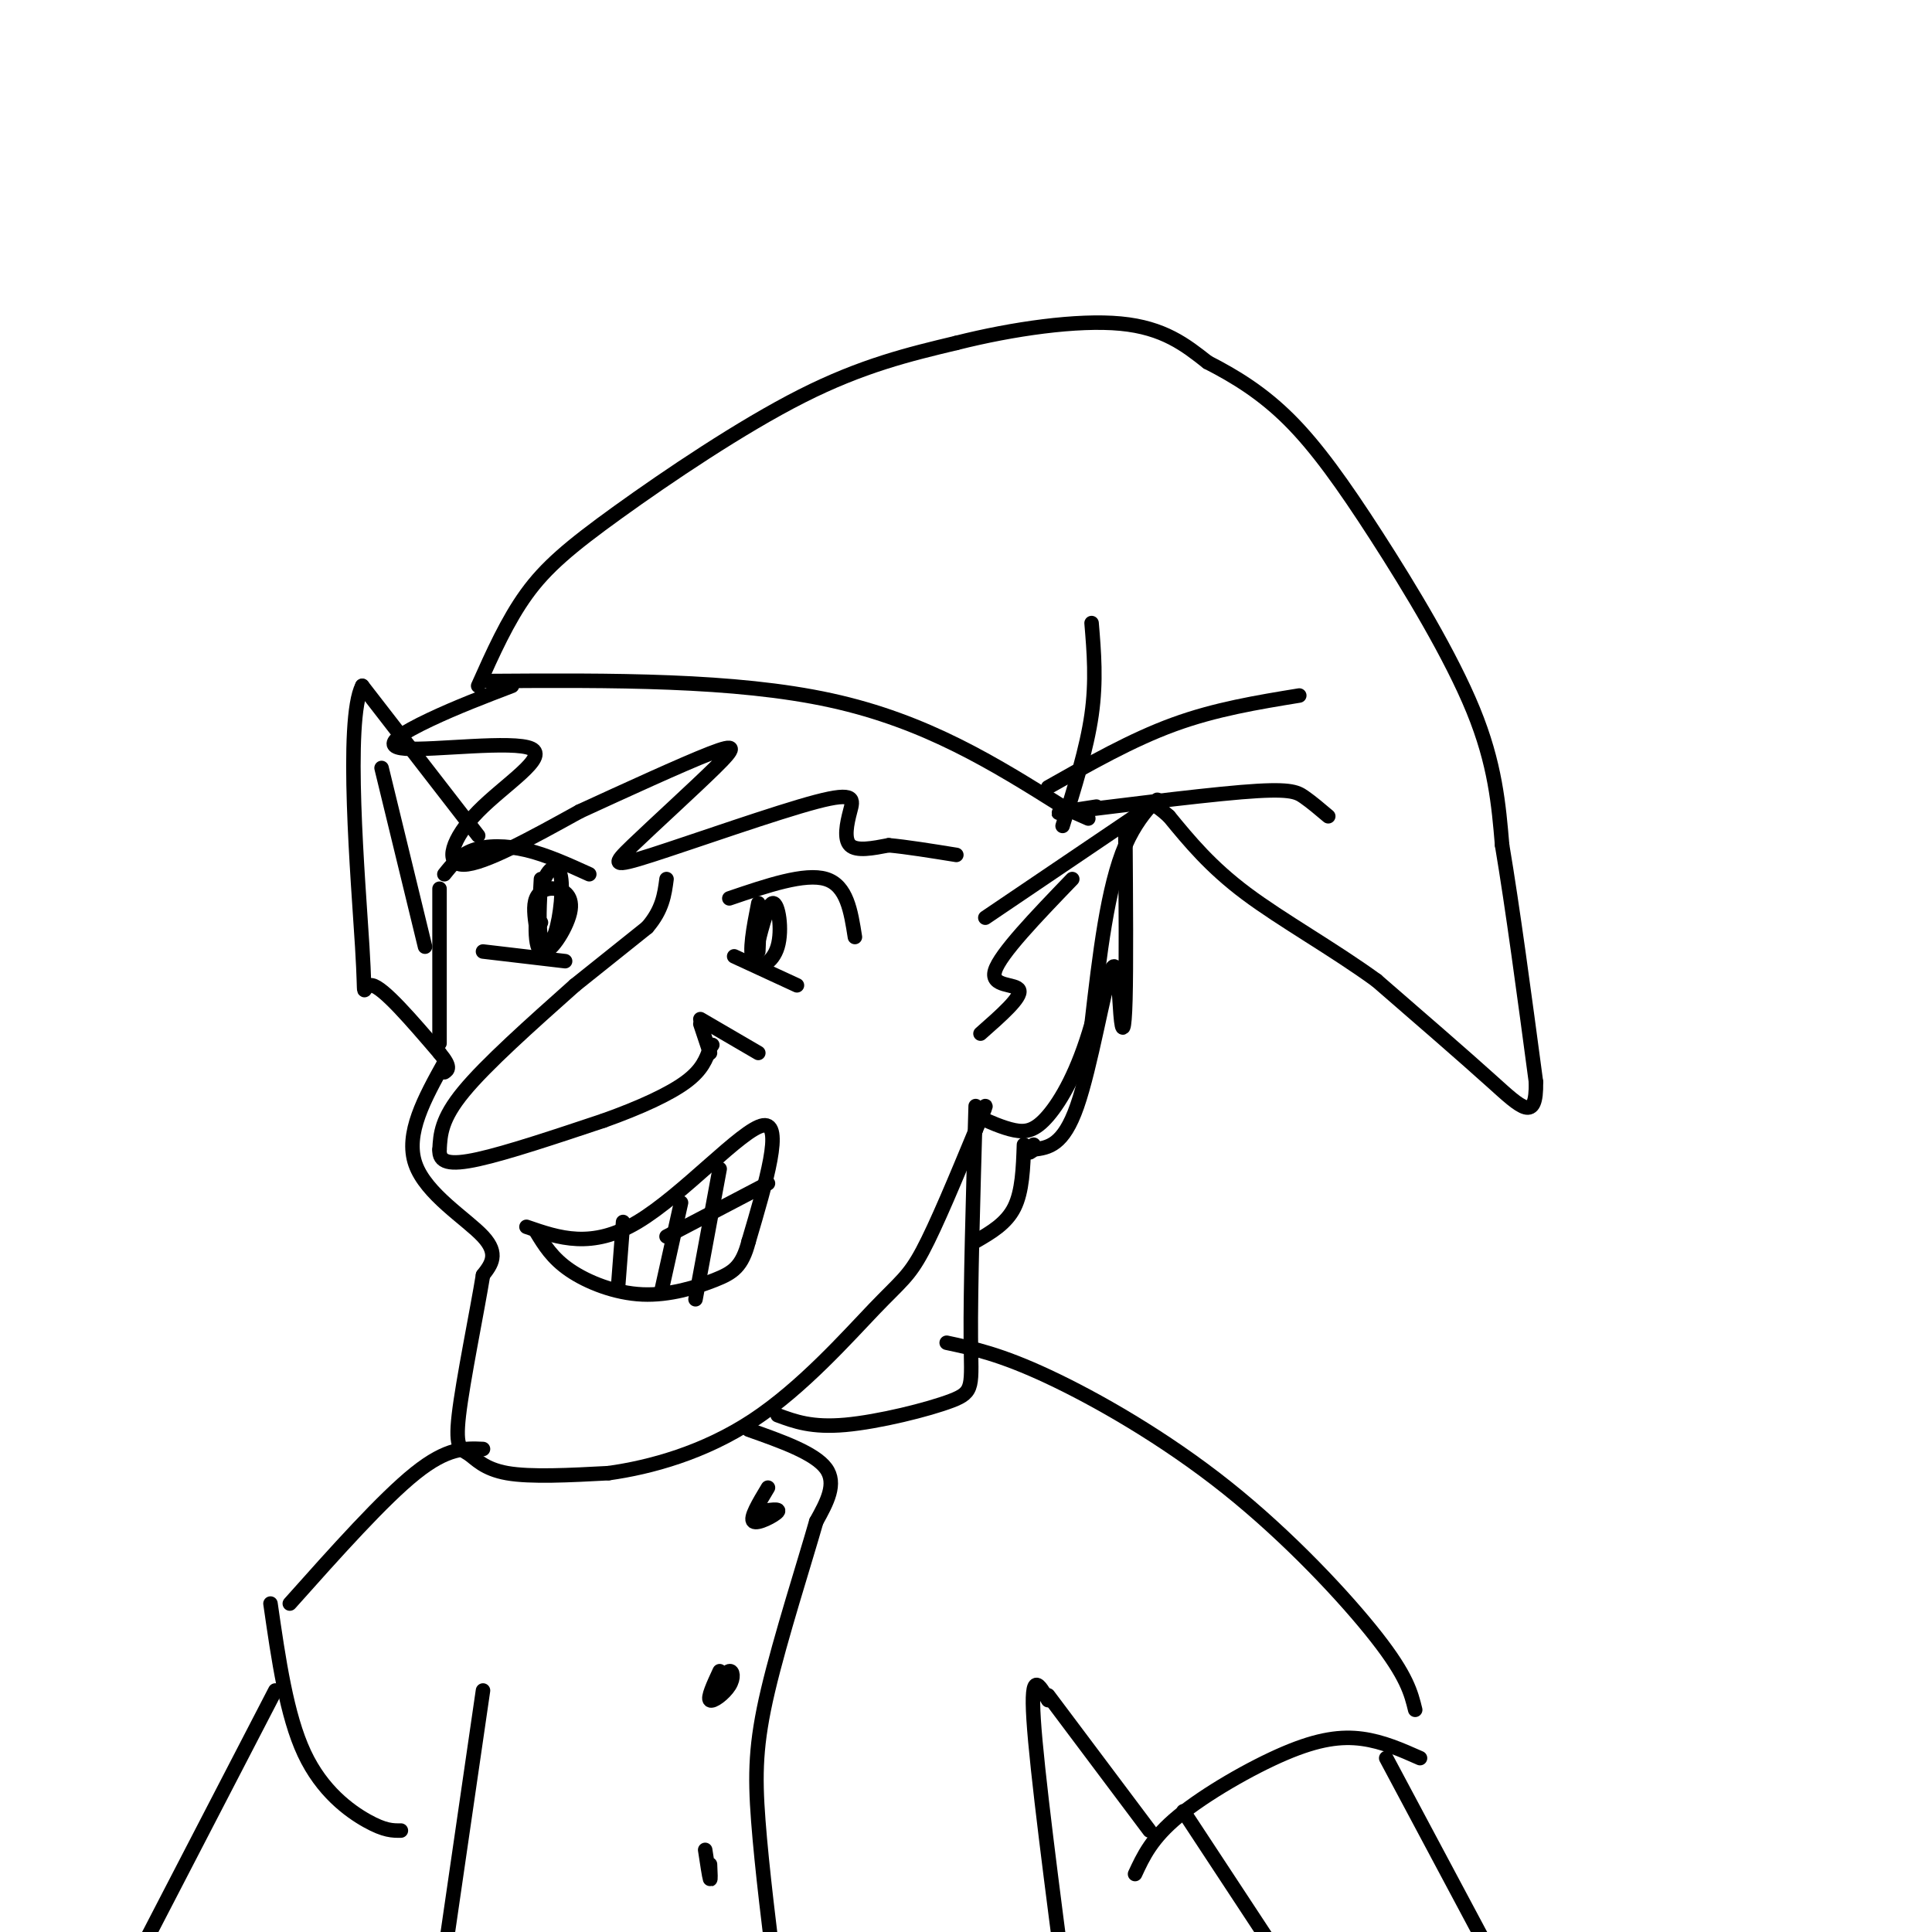 <svg viewBox='0 0 400 400' version='1.1' xmlns='http://www.w3.org/2000/svg' xmlns:xlink='http://www.w3.org/1999/xlink'><g fill='none' stroke='rgb(0,0,0)' stroke-width='3' stroke-linecap='round' stroke-linejoin='round'><path d='M99,142c3.018,-6.756 6.036,-13.512 10,-19c3.964,-5.488 8.875,-9.708 19,-17c10.125,-7.292 25.464,-17.655 38,-24c12.536,-6.345 22.268,-8.673 32,-11'/><path d='M198,71c11.733,-2.956 25.067,-4.844 34,-4c8.933,0.844 13.467,4.422 18,8'/><path d='M250,75c5.844,2.986 11.453,6.450 17,12c5.547,5.550 11.032,13.187 18,24c6.968,10.813 15.419,24.804 20,36c4.581,11.196 5.290,19.598 6,28'/><path d='M311,175c2.167,12.833 4.583,30.917 7,49'/><path d='M318,224c0.156,8.556 -2.956,5.444 -9,0c-6.044,-5.444 -15.022,-13.222 -24,-21'/><path d='M285,203c-9.022,-6.556 -19.578,-12.444 -27,-18c-7.422,-5.556 -11.711,-10.778 -16,-16'/><path d='M242,169c-3.333,-3.000 -3.667,-2.500 -4,-2'/><path d='M238,167c-0.833,-0.333 -0.917,-0.167 -1,0'/><path d='M217,163c8.667,-4.917 17.333,-9.833 26,-13c8.667,-3.167 17.333,-4.583 26,-6'/><path d='M227,167c-5.714,0.881 -11.429,1.762 -5,1c6.429,-0.762 25.000,-3.167 35,-4c10.000,-0.833 11.429,-0.095 13,1c1.571,1.095 3.286,2.548 5,4'/><path d='M204,190c0.000,0.000 34.000,-23.000 34,-23'/><path d='M238,167c4.489,-3.444 -1.289,-0.556 -5,8c-3.711,8.556 -5.356,22.778 -7,37'/><path d='M226,212c-2.798,9.810 -6.292,15.833 -9,19c-2.708,3.167 -4.631,3.476 -7,3c-2.369,-0.476 -5.185,-1.738 -8,-3'/><path d='M99,173c0.000,0.000 -24.000,-31.000 -24,-31'/><path d='M75,142c-3.667,7.107 -0.833,40.375 0,54c0.833,13.625 -0.333,7.607 2,8c2.333,0.393 8.167,7.196 14,14'/><path d='M91,218c2.500,3.000 1.750,3.500 1,4'/><path d='M92,220c-4.089,7.378 -8.178,14.756 -6,21c2.178,6.244 10.622,11.356 14,15c3.378,3.644 1.689,5.822 0,8'/><path d='M100,264c-1.193,7.384 -4.175,21.845 -5,29c-0.825,7.155 0.509,7.003 2,8c1.491,0.997 3.140,3.142 8,4c4.860,0.858 12.930,0.429 21,0'/><path d='M126,305c8.652,-1.209 19.783,-4.231 30,-11c10.217,-6.769 19.520,-17.284 25,-23c5.480,-5.716 7.137,-6.633 10,-12c2.863,-5.367 6.931,-15.183 11,-25'/><path d='M202,234c2.167,-5.000 2.083,-5.000 2,-5'/><path d='M119,204c-9.167,8.167 -18.333,16.333 -23,22c-4.667,5.667 -4.833,8.833 -5,12'/><path d='M91,238c-0.156,2.667 1.956,3.333 8,2c6.044,-1.333 16.022,-4.667 26,-8'/><path d='M125,232c7.600,-2.711 13.600,-5.489 17,-8c3.400,-2.511 4.200,-4.756 5,-7'/><path d='M147,217c0.833,-1.167 0.417,-0.583 0,0'/><path d='M109,254c6.756,2.333 13.511,4.667 23,-1c9.489,-5.667 21.711,-19.333 26,-20c4.289,-0.667 0.644,11.667 -3,24'/><path d='M155,257c-1.357,5.289 -3.250,6.510 -7,8c-3.750,1.490 -9.356,3.247 -15,3c-5.644,-0.247 -11.327,-2.499 -15,-5c-3.673,-2.501 -5.337,-5.250 -7,-8'/><path d='M157,187c-0.994,5.071 -1.988,10.143 -1,12c0.988,1.857 3.958,0.500 5,-3c1.042,-3.500 0.155,-9.143 -1,-9c-1.155,0.143 -2.577,6.071 -4,12'/><path d='M156,199c-0.400,-0.711 0.600,-8.489 1,-10c0.400,-1.511 0.200,3.244 0,8'/><path d='M112,182c-0.281,4.829 -0.561,9.657 0,12c0.561,2.343 1.965,2.199 3,-1c1.035,-3.199 1.702,-9.454 1,-12c-0.702,-2.546 -2.774,-1.383 -4,3c-1.226,4.383 -1.608,11.987 0,13c1.608,1.013 5.204,-4.563 6,-8c0.796,-3.437 -1.209,-4.733 -3,-5c-1.791,-0.267 -3.369,0.495 -4,2c-0.631,1.505 -0.316,3.752 0,6'/><path d='M111,192c0.167,0.833 0.583,-0.083 1,-1'/><path d='M106,142c-5.757,2.202 -11.515,4.403 -17,7c-5.485,2.597 -10.699,5.588 -5,6c5.699,0.412 22.311,-1.756 26,0c3.689,1.756 -5.545,7.434 -11,13c-5.455,5.566 -7.130,11.019 -3,11c4.130,-0.019 14.065,-5.509 24,-11'/><path d='M120,168c9.511,-4.363 21.289,-9.771 27,-12c5.711,-2.229 5.356,-1.279 1,3c-4.356,4.279 -12.714,11.887 -17,16c-4.286,4.113 -4.499,4.732 4,2c8.499,-2.732 25.711,-8.815 34,-11c8.289,-2.185 7.655,-0.473 7,2c-0.655,2.473 -1.330,5.707 0,7c1.330,1.293 4.665,0.647 8,0'/><path d='M184,175c3.667,0.333 8.833,1.167 14,2'/><path d='M101,141c25.583,-0.167 51.167,-0.333 71,4c19.833,4.333 33.917,13.167 48,22'/><path d='M220,167c8.333,3.833 5.167,2.417 2,1'/><path d='M91,184c0.000,0.000 0.000,32.000 0,32'/><path d='M222,182c-7.489,7.778 -14.978,15.556 -16,19c-1.022,3.444 4.422,2.556 5,4c0.578,1.444 -3.711,5.222 -8,9'/><path d='M202,229c-0.542,18.976 -1.083,37.952 -1,48c0.083,10.048 0.792,11.167 -4,13c-4.792,1.833 -15.083,4.381 -22,5c-6.917,0.619 -10.458,-0.690 -14,-2'/><path d='M196,278c5.565,1.190 11.131,2.381 21,7c9.869,4.619 24.042,12.667 37,23c12.958,10.333 24.702,22.952 31,31c6.298,8.048 7.149,11.524 8,15'/><path d='M100,300c-3.667,-0.167 -7.333,-0.333 -14,5c-6.667,5.333 -16.333,16.167 -26,27'/><path d='M217,351c0.000,0.000 21.000,28.000 21,28'/><path d='M235,388c1.720,-3.714 3.440,-7.429 9,-12c5.560,-4.571 14.958,-10.000 22,-13c7.042,-3.000 11.726,-3.571 16,-3c4.274,0.571 8.137,2.286 12,4'/><path d='M217,352c-1.833,-3.250 -3.667,-6.500 -3,4c0.667,10.500 3.833,34.750 7,59'/><path d='M100,350c0.000,0.000 -8.000,55.000 -8,55'/><path d='M56,332c1.667,11.578 3.333,23.156 7,31c3.667,7.844 9.333,11.956 13,14c3.667,2.044 5.333,2.022 7,2'/><path d='M57,350c0.000,0.000 -29.000,56.000 -29,56'/><path d='M245,375c0.000,0.000 25.000,38.000 25,38'/><path d='M287,364c0.000,0.000 24.000,45.000 24,45'/><path d='M155,296c6.833,2.417 13.667,4.833 16,8c2.333,3.167 0.167,7.083 -2,11'/><path d='M169,315c-2.405,8.440 -7.417,24.042 -10,35c-2.583,10.958 -2.738,17.274 -2,27c0.738,9.726 2.369,22.863 4,36'/><path d='M159,308c-1.911,3.178 -3.822,6.356 -3,7c0.822,0.644 4.378,-1.244 5,-2c0.622,-0.756 -1.689,-0.378 -4,0'/><path d='M149,346c-1.280,2.762 -2.560,5.524 -2,6c0.560,0.476 2.958,-1.333 4,-3c1.042,-1.667 0.726,-3.190 0,-3c-0.726,0.190 -1.863,2.095 -3,4'/><path d='M146,383c0.417,2.750 0.833,5.500 1,6c0.167,0.500 0.083,-1.250 0,-3'/><path d='M151,186c7.833,-2.667 15.667,-5.333 20,-4c4.333,1.333 5.167,6.667 6,12'/><path d='M122,181c-4.400,-2.000 -8.800,-4.000 -13,-5c-4.200,-1.000 -8.200,-1.000 -11,0c-2.800,1.000 -4.400,3.000 -6,5'/><path d='M117,199c0.000,0.000 -17.000,-2.000 -17,-2'/><path d='M152,198c0.000,0.000 13.000,6.000 13,6'/><path d='M119,204c0.000,0.000 15.000,-12.000 15,-12'/><path d='M134,192c3.167,-3.667 3.583,-6.833 4,-10'/><path d='M149,242c0.000,0.000 -5.000,27.000 -5,27'/><path d='M141,249c0.000,0.000 -4.000,18.000 -4,18'/><path d='M129,253c0.000,0.000 -1.000,13.000 -1,13'/><path d='M159,245c0.000,0.000 -21.000,11.000 -21,11'/><path d='M79,159c0.000,0.000 9.000,37.000 9,37'/><path d='M233,173c0.094,13.549 0.188,27.097 0,34c-0.188,6.903 -0.659,7.159 -1,3c-0.341,-4.159 -0.553,-12.735 -2,-9c-1.447,3.735 -4.128,19.781 -7,28c-2.872,8.219 -5.936,8.609 -9,9'/><path d='M214,238c-1.500,1.333 -0.750,0.167 0,-1'/><path d='M212,237c-0.167,4.833 -0.333,9.667 -2,13c-1.667,3.333 -4.833,5.167 -8,7'/><path d='M145,211c0.000,0.000 12.000,7.000 12,7'/><path d='M145,212c0.000,0.000 2.000,6.000 2,6'/><path d='M226,129c0.500,6.000 1.000,12.000 0,19c-1.000,7.000 -3.500,15.000 -6,23'/></g>
</svg>